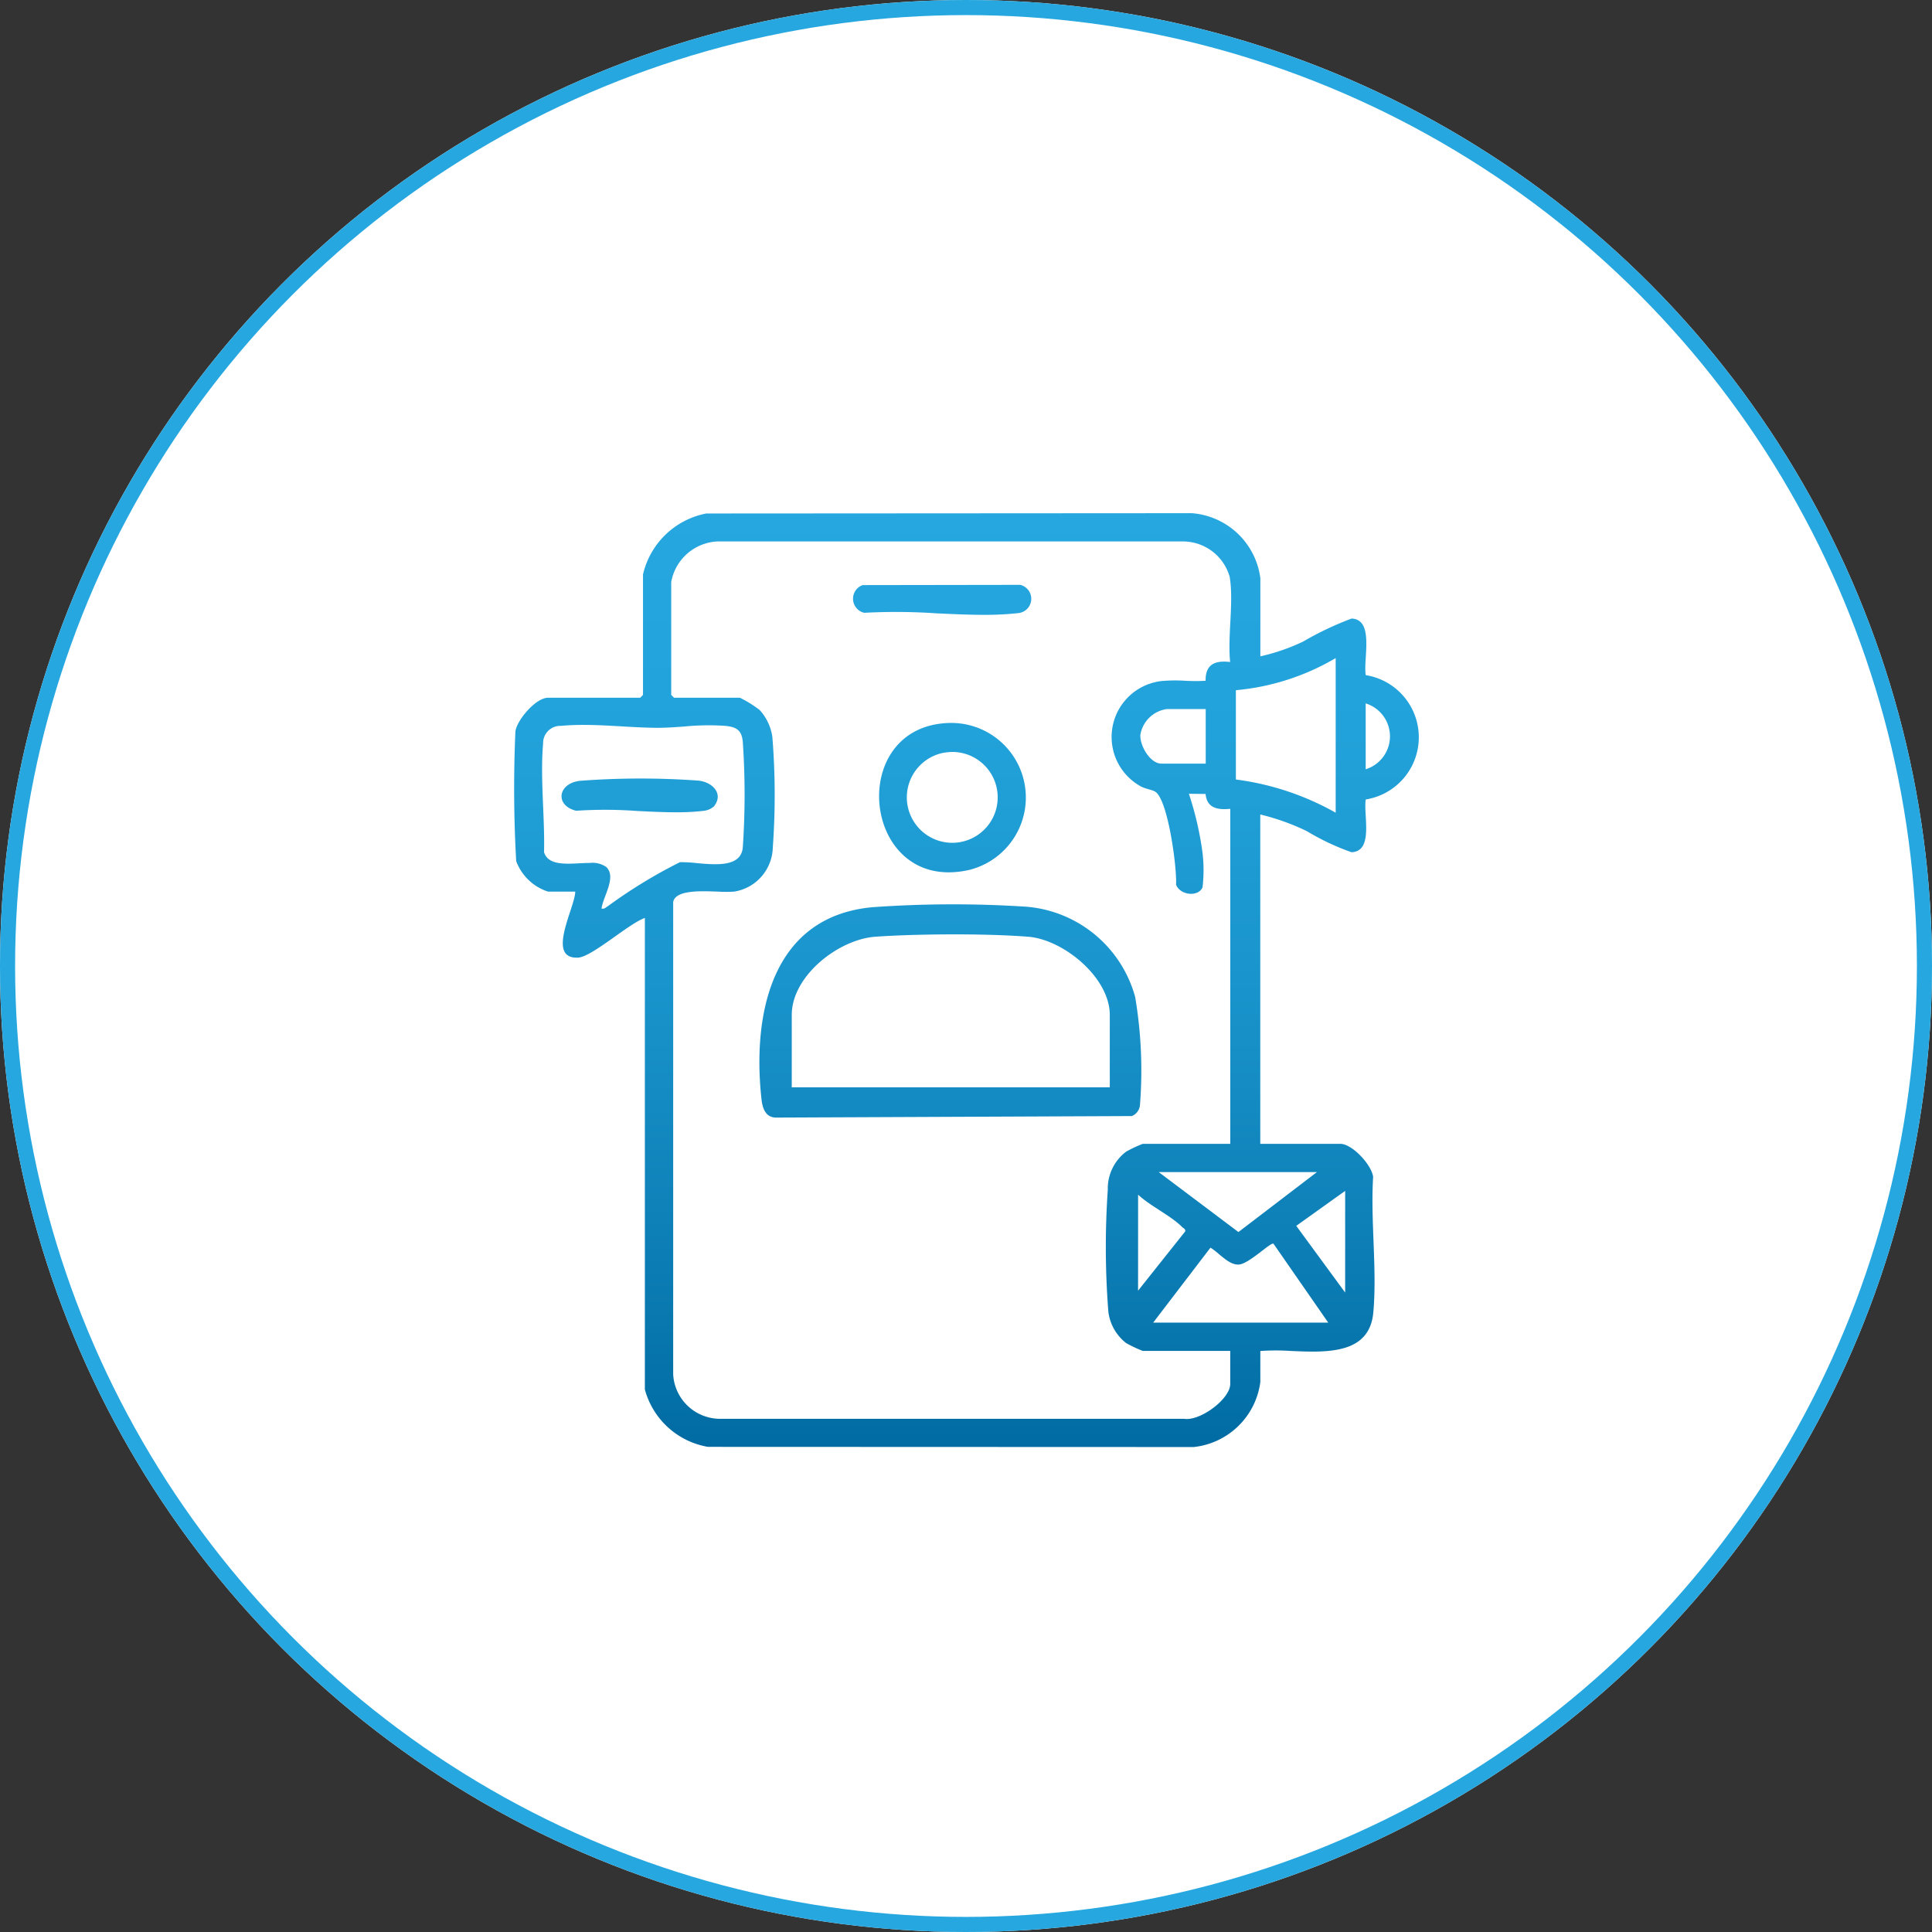 <svg xmlns="http://www.w3.org/2000/svg" xmlns:xlink="http://www.w3.org/1999/xlink" width="64" height="64" viewBox="0 0 64 64">
  <rect x="0" y="0" width="64" height="64" fill="#333333" stroke="none"/>
  <defs>
    <linearGradient id="linear-gradient" x1="0.5" x2="0.5" y2="1" gradientUnits="objectBoundingBox">
      <stop offset="0" stop-color="#26a7df"/>
      <stop offset="0.237" stop-color="#22a2da"/>
      <stop offset="0.517" stop-color="#1993cb"/>
      <stop offset="0.819" stop-color="#0b7cb3"/>
      <stop offset="1" stop-color="#006ba2"/>
    </linearGradient>
  </defs>
  <g id="Group_17233" data-name="Group 17233" transform="translate(3442 -1171)">
    <g id="Ellipse_329" data-name="Ellipse 329" transform="translate(-3442 1171)" fill="#fff" stroke="#26a7df" stroke-width="0.5">
      <circle cx="32" cy="32" r="32" stroke="none"/>
      <circle cx="32" cy="32" r="31.75" fill="none"/>
    </g>
    <g id="Group_17067" data-name="Group 17067" transform="translate(-2285 237.341)">
      <path id="Union_252" data-name="Union 252" d="M6.451,30.929a2.624,2.624,0,0,1-2.089-1.9V13.409c-.528.179-1.754,1.293-2.215,1.314-1.077.048-.092-1.668-.092-2.187h-.9A1.674,1.674,0,0,1,.1,11.527,42.681,42.681,0,0,1,.074,7.22C.14,6.828.758,6.114,1.151,6.114H4.206L4.3,6.02V2.03A2.67,2.67,0,0,1,6.395.01L22.478,0a2.478,2.478,0,0,1,2.273,2.154V4.742a6.659,6.659,0,0,0,1.414-.488,10.554,10.554,0,0,1,1.609-.764c.766.031.376,1.368.469,1.875a2.085,2.085,0,0,1,0,4.118c-.087.492.276,1.718-.472,1.748a8.065,8.065,0,0,1-1.484-.7,7.609,7.609,0,0,0-1.539-.55V20.891H27.4c.391,0,1.036.691,1.087,1.095-.09,1.446.134,3.062.006,4.488-.123,1.384-1.517,1.332-2.712,1.279a7.784,7.784,0,0,0-1.031,0v1.029a2.49,2.49,0,0,1-2.211,2.153ZM5.3,12.88l0,15.651A1.559,1.559,0,0,0,6.822,30H22.228c.521.084,1.525-.653,1.525-1.156V27.75h-2.9a4.331,4.331,0,0,1-.55-.26,1.56,1.56,0,0,1-.587-1.034,27.522,27.522,0,0,1-.019-4.04,1.534,1.534,0,0,1,.606-1.265,4.362,4.362,0,0,1,.551-.26h2.9V9.793c-.411.042-.776-.02-.817-.492l-.554-.007a10.69,10.69,0,0,1,.428,1.785,4.8,4.8,0,0,1,.024,1.318c-.151.331-.748.255-.876-.091.031-.565-.261-2.758-.673-3.068-.1-.078-.344-.1-.5-.191a1.866,1.866,0,0,1,.695-3.487,5.13,5.13,0,0,1,.772-.009,5.924,5.924,0,0,0,.684,0c-.008-.547.314-.681.813-.621-.089-.869.125-1.984-.015-2.822A1.613,1.613,0,0,0,22.166.936l-15.4,0A1.636,1.636,0,0,0,5.235,2.279V6.02l.093.093H7.51a3.977,3.977,0,0,1,.654.406,1.68,1.68,0,0,1,.421.888A24.117,24.117,0,0,1,8.6,11.073a1.517,1.517,0,0,1-1.28,1.463,4.493,4.493,0,0,1-.537,0c-.142-.005-.295-.011-.447-.011C5.844,12.521,5.357,12.579,5.3,12.88ZM21.2,26.814H27L25.186,24.2c-.092-.061-.813.674-1.154.69s-.651-.394-.934-.559Zm4.74-3.206,1.62,2.209V22.45ZM20.7,25.755l1.563-1.965c.009-.089-.064-.1-.106-.146-.38-.381-1.049-.688-1.456-1.069Zm3.325-1.942,2.6-1.986H21.384ZM3.086,11.723c.346.338-.108.968-.159,1.374.1.023.136-.037.205-.075a16.582,16.582,0,0,1,2.392-1.461,4.732,4.732,0,0,1,.582.033c.651.059,1.442.119,1.5-.52a25.708,25.708,0,0,0,0-3.5c-.036-.39-.211-.494-.592-.53a8.258,8.258,0,0,0-1.348.023c-.31.022-.614.044-.9.043-1.035-.006-2.14-.161-3.183-.065a.571.571,0,0,0-.592.592c-.1,1.129.06,2.445.031,3.592.128.42.664.395,1.169.369.12-.006.239-.012.35-.012A.79.79,0,0,1,3.086,11.723ZM23.94,5.864V8.822a9.079,9.079,0,0,1,3.306,1.1V4.8A7.912,7.912,0,0,1,23.94,5.864Zm4.3,2.619a1.142,1.142,0,0,0,0-2.182ZM20.776,7.345c-.019.354.32.951.7.951h1.465V6.488H21.664A1.029,1.029,0,0,0,20.776,7.345ZM8.227,19.426c-.312-2.807.317-6.059,3.666-6.373a37.514,37.514,0,0,1,5.093-.018,4.08,4.08,0,0,1,3.618,2.992,14.625,14.625,0,0,1,.158,3.589.435.435,0,0,1-.269.355l-11.74.05H8.712C8.372,20.022,8.262,19.735,8.227,19.426ZM12,14.03c-1.226.086-2.772,1.3-2.772,2.59v2.4H19.763v-2.4c0-1.236-1.533-2.5-2.71-2.59-.671-.053-1.561-.078-2.456-.078C13.655,13.953,12.706,13.98,12,14.03ZM14.5,6.948a2.471,2.471,0,0,1,.635,4.862,3.073,3.073,0,0,1-.707.087C11.483,11.9,11.2,6.984,14.5,6.948Zm-.245.989a1.505,1.505,0,1,0,.314-.028A1.855,1.855,0,0,0,14.259,7.937ZM4.129,9.866a14.731,14.731,0,0,0-2.045-.009c-.713-.175-.608-.911.133-.992a26.646,26.646,0,0,1,3.92-.006c.465.047.847.438.512.854a.616.616,0,0,1-.322.145,7.644,7.644,0,0,1-.938.05C4.981,9.908,4.555,9.887,4.129,9.866Zm9.926-6.546A19.578,19.578,0,0,0,11.629,3.3a.479.479,0,0,1-.053-.918L16.8,2.374a.476.476,0,0,1-.06.935,10.083,10.083,0,0,1-1.156.058C15.086,3.367,14.571,3.343,14.055,3.319Z" transform="translate(-1140 950.659)" stroke="rgba(0,0,0,0)" stroke-miterlimit="10" stroke-width="1" fill="url(#linear-gradient)"/>
    </g>
  </g>
</svg>
